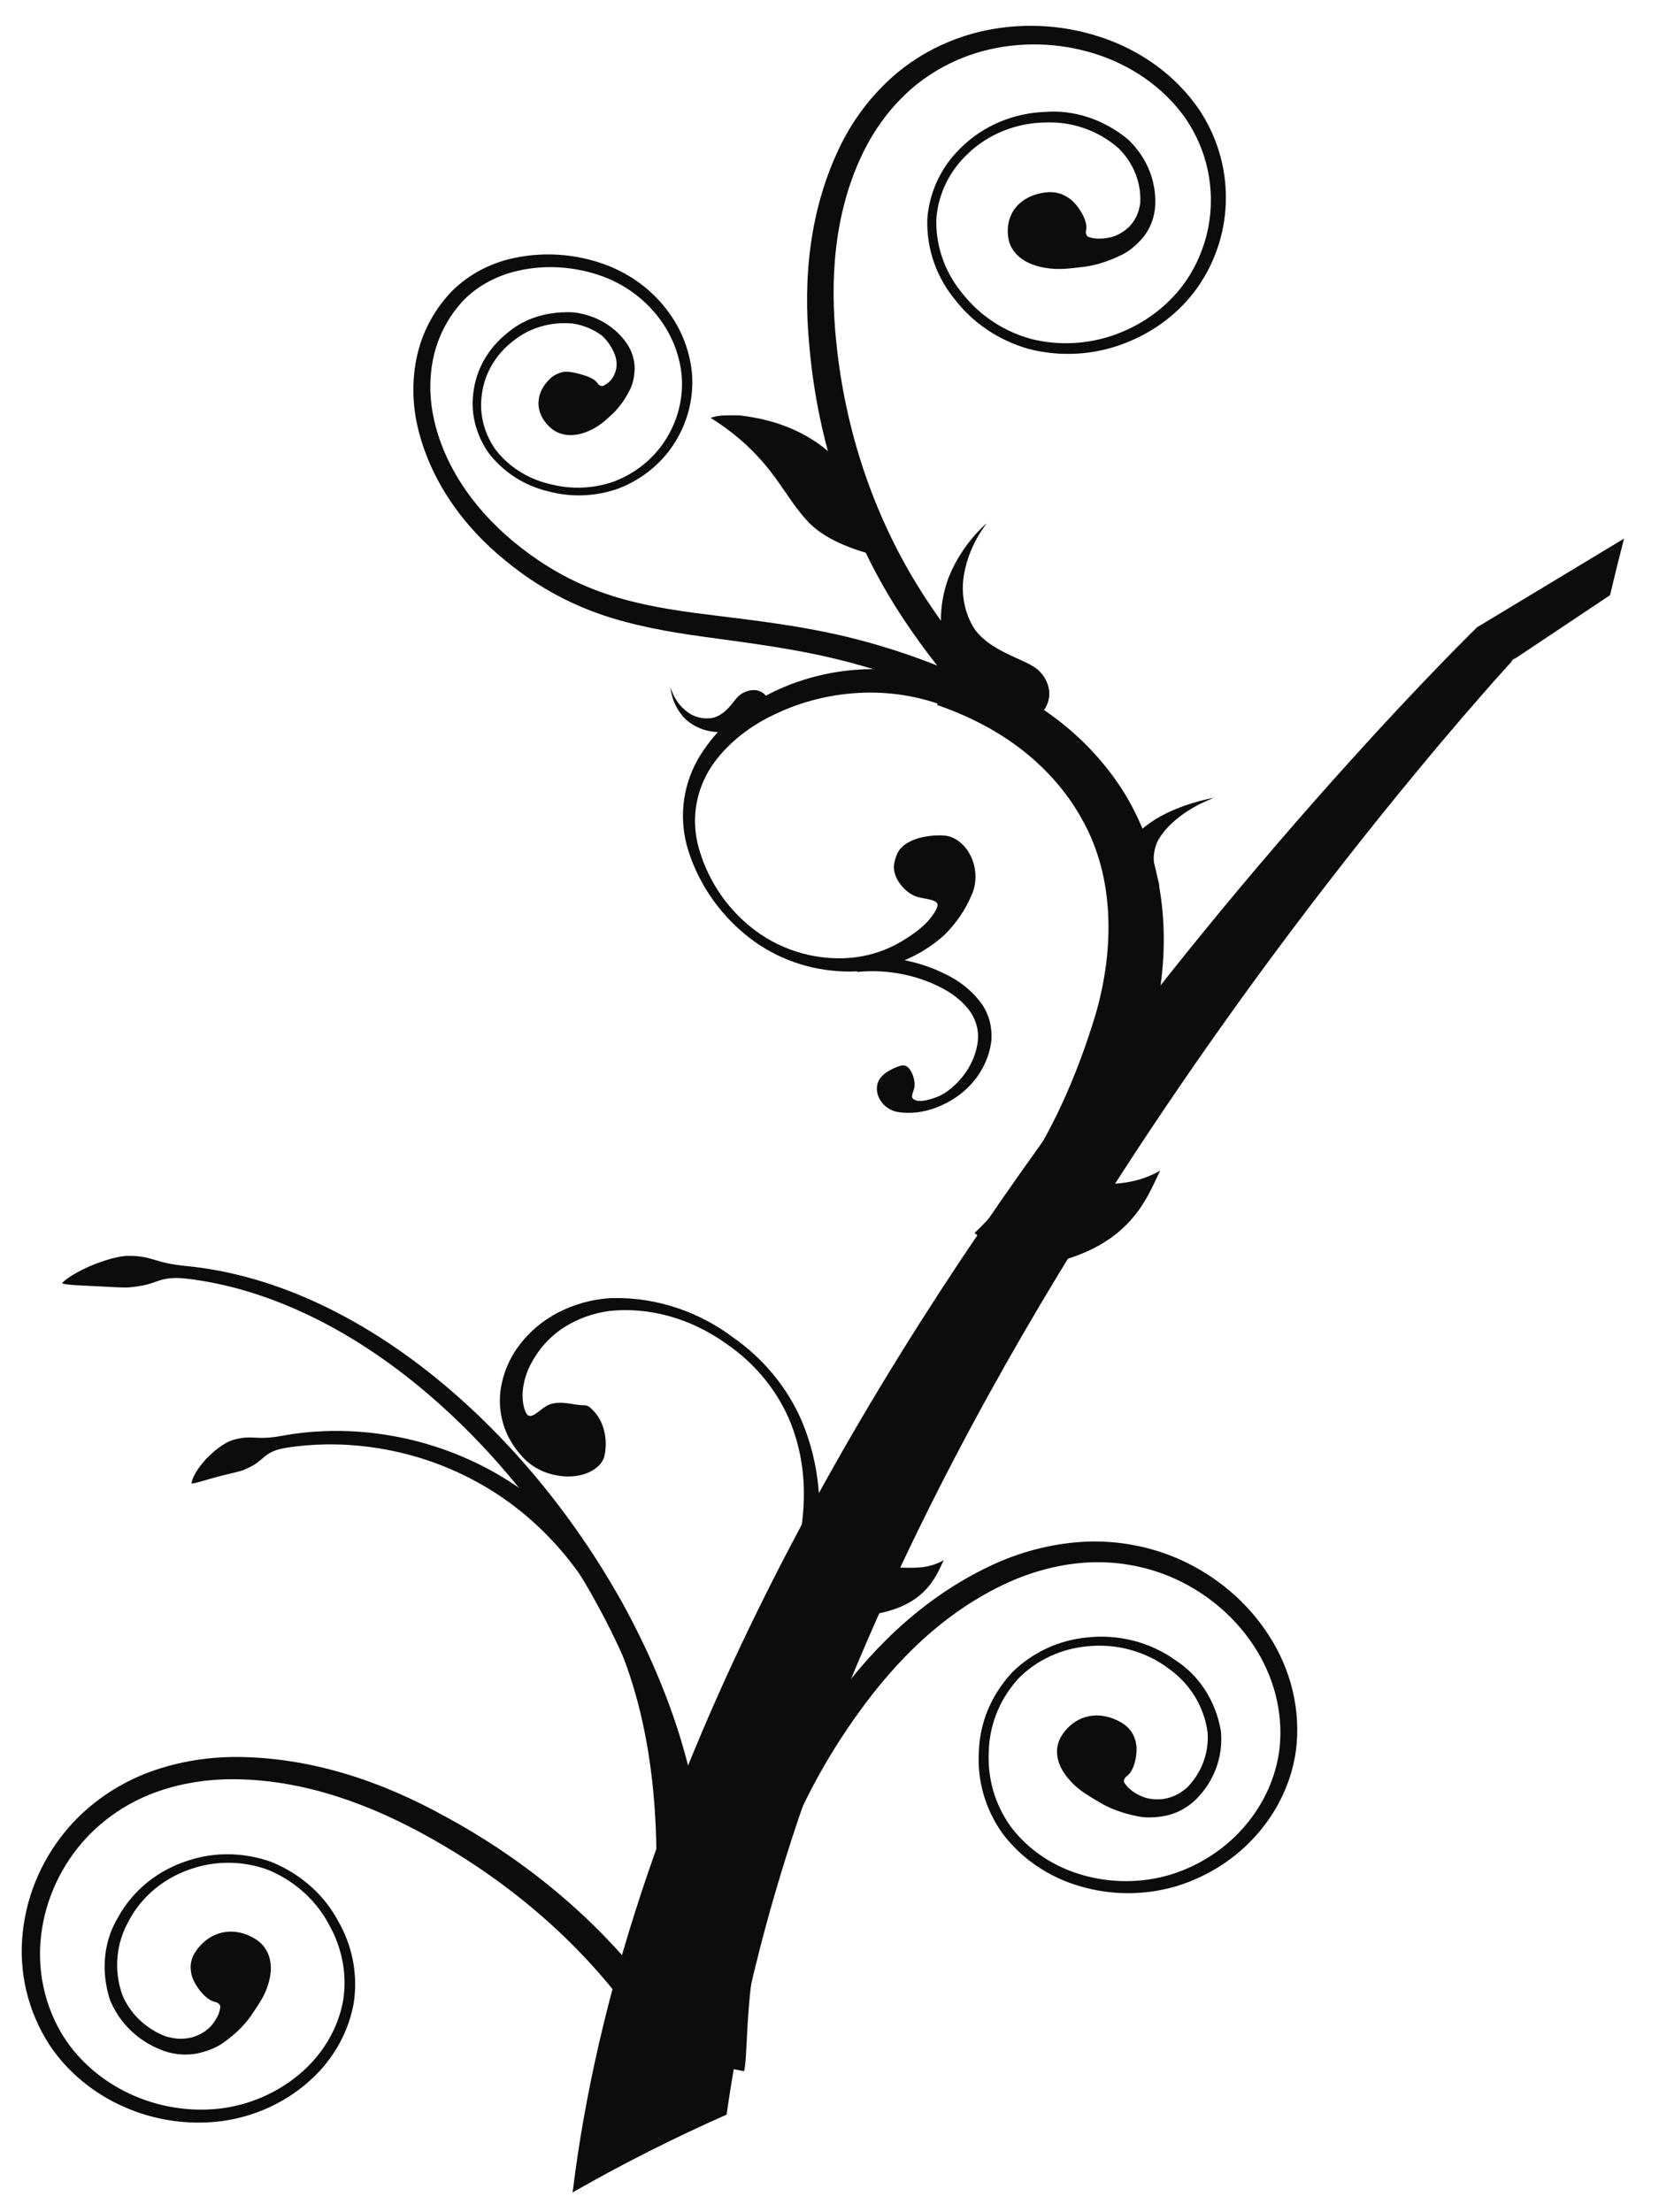 <?xml version="1.0"?><svg width="768" height="1024" xmlns="http://www.w3.org/2000/svg" xmlns:xlink="http://www.w3.org/1999/xlink">
 <title>Large (1024) Swirly Tree</title>
 <defs>
  <linearGradient gradientUnits="userSpaceOnUse" xlink:href="#linearGradient3264-145-450" id="linearGradient3284-354-231" y2="605.43" x2="358.123" y1="32.362" x1="288.571"/>
  <linearGradient id="linearGradient3264-145-450">
   <stop stop-color="#6bbab6" offset="0" id="stop4750"/>
   <stop stop-color="#cfcfcf" offset="1" id="stop4752"/>
  </linearGradient>
  <linearGradient gradientUnits="userSpaceOnUse" xlink:href="#linearGradient2996-674-27" id="linearGradient3002-349-87" y2="32.108" x2="242.389" y1="648.301" x1="282.843"/>
  <linearGradient id="linearGradient2996-674-27">
   <stop stop-color="#cfcfcf" offset="0" id="stop4756"/>
   <stop stop-color="#cfcfcf" stop-opacity="0.4" offset="1" id="stop4758"/>
  </linearGradient>
  <linearGradient gradientTransform="matrix(0.978,-0.211,0.211,0.978,-4.344,216.054)" gradientUnits="userSpaceOnUse" xlink:href="#linearGradient3273-97-114" id="linearGradient3279-946-905" y2="495.219" x2="350.584" y1="949.637" x1="343.538"/>
  <linearGradient id="linearGradient3273-97-114">
   <stop stop-color="#0c0c0c" offset="0" id="stop4762"/>
   <stop stop-color="#a6a6a6" offset="1" id="stop4764"/>
  </linearGradient>
  <linearGradient gradientTransform="matrix(1,0,0,1.557,0,-603.846)" gradientUnits="userSpaceOnUse" xlink:href="#linearGradient3888-174-937" id="linearGradient3894-837-942" y2="705.409" x2="588.949" y1="1011.706" x1="646.557"/>
  <linearGradient id="linearGradient3888-174-937">
   <stop stop-color="#0c0c0c" offset="0" id="stop4768"/>
   <stop stop-color="#0c0c0c" stop-opacity="0" offset="1" id="stop4770"/>
  </linearGradient>
  <linearGradient gradientUnits="userSpaceOnUse" xlink:href="#linearGradient3264-145-450-268" id="linearGradient3284-354-231-832" y2="605.43" x2="358.123" y1="32.362" x1="288.571"/>
  <linearGradient id="linearGradient3264-145-450-268">
   <stop stop-color="#60a8a4" offset="0" id="stop15330"/>
   <stop stop-color="#bababa" offset="1" id="stop15332"/>
  </linearGradient>
  <linearGradient gradientUnits="userSpaceOnUse" xlink:href="#linearGradient2996-674-27-15" id="linearGradient3002-349-87-941" y2="32.108" x2="242.389" y1="648.301" x1="282.843"/>
  <linearGradient id="linearGradient2996-674-27-15">
   <stop stop-color="#bababa" offset="0" id="stop15336"/>
   <stop stop-color="#bababa" stop-opacity="0.4" offset="1" id="stop15338"/>
  </linearGradient>
  <linearGradient gradientTransform="matrix(0.978,-0.211,0.211,0.978,-4.344,216.054)" gradientUnits="userSpaceOnUse" xlink:href="#linearGradient3273-97-114-855" id="linearGradient3279-946-905-908" y2="495.219" x2="350.584" y1="949.637" x1="343.538"/>
  <linearGradient id="linearGradient3273-97-114-855">
   <stop stop-color="#0c0c0c" offset="0" id="stop15342"/>
   <stop stop-color="#959595" offset="1" id="stop15344"/>
  </linearGradient>
  <linearGradient gradientTransform="matrix(1,0,0,1.557,0,-603.846)" gradientUnits="userSpaceOnUse" xlink:href="#linearGradient3888-174-937-467" id="linearGradient3894-837-942-214" y2="705.409" x2="588.949" y1="1011.706" x1="646.557"/>
  <linearGradient id="linearGradient3888-174-937-467">
   <stop stop-color="#0c0c0c" offset="0" id="stop15348"/>
   <stop stop-color="#0c0c0c" stop-opacity="0" offset="1" id="stop15350"/>
  </linearGradient>
  <linearGradient gradientUnits="userSpaceOnUse" xlink:href="#linearGradient3264-145-450-268-642" id="linearGradient3284-354-231-832-13" y2="605.43" x2="358.123" y1="32.362" x1="288.571"/>
  <linearGradient id="linearGradient3264-145-450-268-642">
   <stop stop-color="#6bbbb6" offset="0" id="stop15960"/>
   <stop stop-color="#cfcfcf" offset="1" id="stop15962"/>
  </linearGradient>
  <linearGradient gradientUnits="userSpaceOnUse" xlink:href="#linearGradient2996-674-27-15-9" id="linearGradient3002-349-87-941-998" y2="32.108" x2="242.389" y1="648.301" x1="282.843"/>
  <linearGradient id="linearGradient2996-674-27-15-9">
   <stop stop-color="#cfcfcf" offset="0" id="stop15966"/>
   <stop stop-color="#cfcfcf" stop-opacity="0.4" offset="1" id="stop15968"/>
  </linearGradient>
  <linearGradient gradientTransform="matrix(0.978,-0.211,0.211,0.978,-4.344,216.054)" gradientUnits="userSpaceOnUse" xlink:href="#linearGradient3273-97-114-855-81" id="linearGradient3279-946-905-908-105" y2="495.219" x2="350.584" y1="949.637" x1="343.538"/>
  <linearGradient id="linearGradient3273-97-114-855-81">
   <stop stop-color="#0d0d0d" offset="0" id="stop15972"/>
   <stop stop-color="#a6a6a6" offset="1" id="stop15974"/>
  </linearGradient>
  <linearGradient gradientTransform="matrix(1,0,0,1.557,0,-603.846)" gradientUnits="userSpaceOnUse" xlink:href="#linearGradient3888-174-937-467-178" id="linearGradient3894-837-942-214-747" y2="705.409" x2="588.949" y1="1011.706" x1="646.557"/>
  <linearGradient id="linearGradient3888-174-937-467-178">
   <stop stop-color="#0d0d0d" offset="0" id="stop15978"/>
   <stop stop-color="#0d0d0d" stop-opacity="0" offset="1" id="stop15980"/>
  </linearGradient>
  <linearGradient gradientUnits="userSpaceOnUse" xlink:href="#linearGradient3264-145-450-268-642-565" id="linearGradient3284-354-231-832-13-48" y2="605.43" x2="358.123" y1="32.362" x1="288.571"/>
  <linearGradient id="linearGradient3264-145-450-268-642-565">
   <stop stop-color="#77d0ca" offset="0" id="stop16622"/>
   <stop stop-color="#e6e6e6" offset="1" id="stop16624"/>
  </linearGradient>
  <linearGradient gradientUnits="userSpaceOnUse" xlink:href="#linearGradient2996-674-27-15-9-796" id="linearGradient3002-349-87-941-998-339" y2="32.108" x2="242.389" y1="648.301" x1="282.843"/>
  <linearGradient id="linearGradient2996-674-27-15-9-796">
   <stop stop-color="#e6e6e6" offset="0" id="stop16628"/>
   <stop stop-color="#e6e6e6" stop-opacity="0.4" offset="1" id="stop16630"/>
  </linearGradient>
  <linearGradient gradientTransform="matrix(0.978,-0.211,0.211,0.978,-4.344,216.054)" gradientUnits="userSpaceOnUse" xlink:href="#linearGradient3273-97-114-855-81-316" id="linearGradient3279-946-905-908-105-769" y2="495.219" x2="350.584" y1="949.637" x1="343.538"/>
  <linearGradient id="linearGradient3273-97-114-855-81-316">
   <stop stop-color="#0e0e0e" offset="0" id="stop16634"/>
   <stop stop-color="#b8b8b8" offset="1" id="stop16636"/>
  </linearGradient>
  <linearGradient gradientTransform="matrix(1,0,0,1.557,0,-603.846)" gradientUnits="userSpaceOnUse" xlink:href="#linearGradient3888-174-937-467-178-480" id="linearGradient3894-837-942-214-747-718" y2="705.409" x2="588.949" y1="1011.706" x1="646.557"/>
  <linearGradient id="linearGradient3888-174-937-467-178-480">
   <stop stop-color="#0e0e0e" offset="0" id="stop16640"/>
   <stop stop-color="#0e0e0e" stop-opacity="0" offset="1" id="stop16642"/>
  </linearGradient>
 </defs>
 <g>
  <title>Layer 1</title>
  <g opacity="0.705" display="inline" id="layer3"/>
  <g display="inline" id="layer2"/>
  <g display="inline" id="layer1">
   <path fill="#0c0c0c" fill-rule="evenodd" id="path2316-4" d="m483.871,89.087c4.366,-0.542 7.576,0.457 10.277,2.2c0,0 0,0 0,0c1.488,0.849 2.723,2.007 3.819,3.282c1.096,1.275 2.052,2.67 2.845,4.081c1.587,2.822 2.483,5.752 1.947,8.04c-0.322,1.375 0.257,2.3 0.766,2.823c1.224,0.523 2.769,0.866 4.595,0.942c1.827,0.076 3.937,-0.119 6.256,-0.68c2.508,-0.616 5.324,-2.042 8.084,-4.559c0,0 0,0 0,0c2.615,-2.578 4.38,-5.886 5.07,-9.468c0.122,-0.533 0.227,-1.063 0.315,-1.588c0.546,-9.259 -2.88,-18.364 -9.883,-25.385c0,0 0,0 0,0c-9.913,-8.841 -22.359,-12.491 -33.617,-12.088c0,0 0,0 0,0c-13.745,0.083 -26.882,5.343 -36.443,14.61c0,0 0,0 0,0c-8.194,7.731 -13.658,18.378 -14.453,30.288c-0.013,0.497 -0.018,0.993 -0.016,1.487c0.033,6.146 1.184,12.158 3.337,17.807c2.153,5.649 5.307,10.936 9.279,15.596c3.665,4.565 8.158,8.748 13.405,12.257c5.247,3.509 11.249,6.343 17.9,8.167c6.837,1.715 13.9,2.311 20.893,1.808c6.993,-0.503 13.915,-2.104 20.422,-4.754c12.356,-4.961 23.27,-13.414 30.763,-24.515c7.525,-11.309 11.376,-24.598 11.106,-37.991c-0.22,-12.967 -4.268,-25.976 -12.064,-37.108c-9.989,-14.009 -24.994,-24.29 -41.77,-29.508c-16.535,-5.19 -34.667,-5.711 -51.497,-1.244c-12.344,3.299 -23.734,9.308 -33.108,17.374c-9.84,8.52 -17.325,18.921 -22.682,29.944c-6.792,14.056 -10.601,28.845 -12.34,43.678c-1.739,14.834 -1.414,29.709 0.079,43.991c2.092,20.6 6.459,40.538 12.708,59.173c6.249,18.635 14.379,35.963 23.841,51.592c0,0 0,0 0,0c6.863,11.327 14.369,21.723 21.938,31.364c2.786,3.55 5.57,6.978 8.222,10.377c1.832,2.36 3.614,4.589 4.915,6.92l-12.494,6.203c-0.585,-1.166 -2.018,-2.847 -3.854,-5.281c-2.606,-3.328 -5.391,-6.754 -8.226,-10.371c0,0 0,-0 0,-0c-8.153,-10.394 -15.862,-21.292 -22.75,-32.816c-0,0 -0,0 -0,0c-21.26,-35.741 -33.427,-75.76 -36.842,-116.263c0,0 0,0 0,0c-2.902,-30.478 0.03,-63.176 14.932,-93.072c6.063,-11.999 14.608,-23.306 25.781,-32.693c0,0 0,0 0,-0c10.729,-8.892 23.572,-15.368 37.466,-18.831c18.779,-4.612 38.651,-3.734 56.819,2.326c18.193,5.972 34.413,17.456 45.345,33.283c8.306,12.368 12.562,26.631 12.533,40.982c0,0 0,0 0,0c0.039,14.393 -4.287,28.759 -12.835,41.198c-8.265,11.801 -20.11,20.891 -33.865,26.183c-13.843,5.432 -29.604,6.586 -44.857,2.598c-14.089,-4.094 -25.621,-12.216 -33.544,-22.389c-8.416,-10.026 -13.533,-23.157 -13.12,-37.687c1,-13.007 6.743,-24.462 15.469,-32.881c0,0 0,0 0,-0c10.233,-10.187 24.278,-16.217 39.499,-16.704c12.196,-0.89 26.086,2.88 38.111,12.872c0.293,0.283 0.582,0.569 0.865,0.858c2.567,2.616 4.582,5.309 6.172,7.99c1.59,2.681 2.756,5.35 3.597,7.964c1.681,5.227 2.085,10.215 1.703,14.896c-0.541,5.262 -2.53,9.799 -5.574,13.615c-3.415,3.939 -6.723,6.482 -9.763,7.954c-3.549,1.765 -6.87,3.046 -10.03,3.977c-3.16,0.93 -6.163,1.502 -8.952,1.759c-2.21,0.299 -4.488,0.537 -6.858,0.714c-3.893,0.291 -7.579,0.051 -10.84,-0.623c0,0 0,0 0,0c-4.342,-0.851 -7.893,-2.437 -10.597,-4.649c-1.352,-1.106 -2.495,-2.374 -3.39,-3.819c-0.896,-1.445 -1.544,-3.067 -1.857,-4.885c-0.33,-1.918 -0.417,-3.959 -0.155,-5.998c0.262,-2.039 0.876,-4.074 1.916,-5.968c1.04,-1.893 2.508,-3.642 4.385,-5.102c1.877,-1.46 4.159,-2.626 6.73,-3.395c1.311,-0.39 2.705,-0.68 4.172,-0.862c0,0 0,0 0,0z"/>
   <path fill="#0c0c0c" fill-rule="evenodd" id="path3114-9" d="m254.43,175.503c1.626,-1.579 3.257,-2.469 4.94,-2.961c0,0 0,0 0,0c1.594,-0.606 3.183,-0.556 4.796,-0.33c1.613,0.227 3.258,0.632 4.869,1.09c1.611,0.458 3.184,0.984 4.528,1.652c1.344,0.668 2.451,1.493 3.097,2.483c0.666,1.022 1.596,1.259 2.244,1.272c1.055,-0.403 2.197,-1.119 3.344,-2.207c1.279,-1.232 2.467,-3.132 3.042,-5.955c0.398,-2.501 0.025,-5.256 -1.32,-7.882c0,0 0,0 0,0c-1.213,-2.711 -3.063,-5.207 -5.155,-7.165c-3.877,-2.973 -8.584,-4.982 -13.788,-5.755c0,0 0,0 0,0c-10.698,-0.953 -20.199,2.366 -26.876,7.647c0,0 0,0 0,0c-8.42,6.214 -13.852,15.289 -15.106,25.294c0,0 0,0 0,0c-1.189,8.421 0.756,17.448 6.269,25.32c0,0 0,0 0,0c4.369,5.712 9.967,10.039 16.093,12.904c3.012,1.406 6.186,2.491 9.447,3.227c4.581,1.183 9.49,1.756 14.543,1.568c5.053,-0.188 10.25,-1.138 15.363,-3.013c5.125,-2.024 9.819,-4.836 13.909,-8.299c4.09,-3.463 7.575,-7.577 10.264,-12.168c5.119,-8.618 7.585,-18.758 6.567,-29.059c-1.107,-10.375 -5.466,-20.325 -12.471,-28.506c-6.718,-7.901 -15.83,-14.132 -26.376,-17.535c-11.38,-3.674 -24.074,-4.635 -36.385,-1.903c-9.461,2.046 -18.73,6.609 -25.794,13.905c-6.895,7.365 -11.535,16.311 -13.692,25.719c-2.269,9.99 -1.968,20.226 0.25,29.901c2.732,11.753 7.936,22.68 14.822,32.501c6.886,9.82 15.45,18.531 24.861,25.887c7.036,5.54 14.608,10.463 22.634,14.537c7.312,3.705 14.942,6.667 22.694,8.962c15.887,4.683 31.952,6.69 47.393,8.572c9.485,1.165 18.81,2.335 27.904,3.71c9.094,1.375 17.957,2.957 26.525,4.896c25.059,5.663 47.62,14.147 66.923,23.447l-5.488,10.049c-20.551,-9.802 -42.139,-17.572 -64.335,-22.769c-17.039,-4.025 -34.894,-6.477 -53.165,-8.974c-15.789,-2.089 -32.415,-4.515 -49.086,-9.653c0,-0 0,-0 -0,-0c-8.345,-2.608 -16.504,-5.944 -24.301,-10.053c-8.643,-4.577 -16.649,-9.986 -23.977,-15.98c0,0 0,0 0,0c-19.981,-16.014 -35.821,-37.998 -41.419,-63.704c-2.238,-10.581 -2.32,-21.848 0.403,-32.988c2.588,-10.43 7.955,-20.316 15.896,-28.537c8.423,-8.294 18.913,-13.356 29.55,-15.404c13.586,-2.736 27.389,-1.569 39.787,2.69c11.443,3.911 21.324,10.792 28.609,19.661c7.354,8.863 11.991,19.67 13.057,31.216c0.907,11.046 -1.777,21.999 -7.591,31.477c-5.796,9.618 -14.977,17.438 -26.516,21.882c0,0 -0,0 -0,0c-10.914,3.837 -22.225,4.024 -32.326,1.284c0,0 0,0 0,0c-10.349,-2.397 -20.25,-8.259 -27.518,-17.536c-6.101,-8.64 -8.427,-18.393 -7.303,-27.599c1.147,-11.031 6.805,-21.167 16.079,-28.421c4.876,-4.195 11.433,-7.364 19.231,-8.694c3.81,-0.65 7.621,-0.819 11.349,-0.617c3.093,0.4 5.866,1.123 8.362,2.051c2.495,0.928 4.714,2.063 6.697,3.333c3.967,2.541 7.005,5.604 9.368,8.986c2.418,3.613 3.603,7.499 3.661,11.523c-0.124,4.06 -0.884,7.29 -2.1,9.689c-1.296,2.629 -2.717,4.942 -4.229,6.968c-1.512,2.026 -3.121,3.763 -4.742,5.166c0,0 0,0 0,0c-0.619,0.593 -1.256,1.183 -1.91,1.772c-2.945,2.648 -6.1,4.578 -9.126,5.765c0,0 0,0 0,0c-3.19,1.295 -6.208,1.763 -9.022,1.495c-2.814,-0.268 -5.466,-1.258 -7.742,-3.255c-2.445,-2.145 -4.538,-5.041 -5.326,-8.396c-0.394,-1.677 -0.463,-3.463 -0.153,-5.263c0.31,-1.799 0.999,-3.608 2.034,-5.304c0.781,-1.267 1.765,-2.483 2.934,-3.618c0,0 0,0 0,0z"/>
   <path fill="#0c0c0c" fill-rule="evenodd" id="path3133-3" d="m415.152,395.634c-1.127,2.796 -1.46,4.843 -1.28,6.753c0.181,1.909 0.868,3.672 1.88,5.361c1.012,1.689 2.361,3.279 3.88,4.571c1.519,1.291 3.214,2.266 4.778,2.758c1.359,0.427 3.494,0.752 5.441,1.179c1.947,0.427 3.711,0.985 4.135,2.246c0.18,0.537 -0.121,1.574 -0.828,2.904c-0.707,1.33 -1.827,2.946 -3.254,4.611c0,0 0,0 0,0c-1.296,1.427 -2.812,2.849 -4.392,4.141c-1.58,1.292 -3.223,2.453 -4.73,3.429c-1.79,1.16 -4.67,3.1 -9.029,5.075c-2.179,0.988 -4.73,1.975 -7.683,2.813c-2.953,0.837 -6.308,1.524 -10.055,1.866c0,0 0,0 0,0c-5.94,0.519 -12.738,0.26 -19.968,-1.386c-7.23,-1.646 -14.898,-4.693 -22.101,-9.591c-4.27,-2.943 -8.338,-6.423 -12.036,-10.427c-3.699,-4.003 -7.028,-8.53 -9.82,-13.503c-3.115,-5.55 -5.162,-10.834 -6.552,-15.741c-1.142,-3.979 -1.669,-7.755 -1.778,-11.306c-0.109,-3.551 0.2,-6.878 0.805,-9.997c0.605,-3.119 1.506,-6.031 2.637,-8.765c1.131,-2.735 2.491,-5.293 4.059,-7.703c3.433,-5.094 7.44,-9.439 12.201,-13.421c4.761,-3.982 10.306,-7.609 16.987,-10.771c4.966,-2.395 10.583,-4.613 17.085,-6.408c6.502,-1.795 13.9,-3.174 22.31,-3.598c6.185,-0.319 12.917,-0.097 20.116,1.014c7.199,1.111 14.873,3.108 22.716,6.49l4.938,-10.09c-15.291,-6.581 -32.072,-9.323 -48.629,-8.159c-15.216,1.032 -30.194,5.291 -43.61,12.66c0,0 0,0 0,0c-12.109,6.44 -23.054,16.215 -30.519,29.166c-7.108,12.907 -8.703,27.963 -4.103,42.313c0,0 0,0 0,0c5.13,15.855 15.351,30.736 30.454,41.69c12.591,8.986 28.323,14.105 44.982,13.899c6.108,-0.117 12.153,-1.073 17.952,-2.836c3.042,-0.926 5.762,-1.983 8.225,-3.098c2.463,-1.115 4.669,-2.29 6.681,-3.49c4.023,-2.401 7.277,-4.889 10.159,-7.512c2.802,-2.806 5.132,-5.6 7.252,-8.701c2.12,-3.101 4.032,-6.515 5.68,-10.608c1.137,-2.825 1.61,-6.064 1.382,-9.22c-0.228,-3.156 -1.149,-6.223 -2.563,-8.826c-1.414,-2.604 -3.308,-4.744 -5.397,-6.228c-2.09,-1.484 -4.366,-2.315 -6.631,-2.445c-1.939,-0.112 -4.116,-0.072 -6.318,0.181c-2.202,0.252 -4.431,0.714 -6.492,1.409c-2.061,0.695 -3.952,1.618 -5.496,2.809c-1.544,1.192 -2.728,2.647 -3.469,4.492z"/>
   <path fill="#0c0c0c" fill-rule="evenodd" id="path3167-8" d="m417.153,493.271c0.804,-0.148 1.382,-0.149 1.874,0.02c0,0 0,0 0,0c0.786,0.258 1.445,0.802 2.039,1.573c0.594,0.77 1.111,1.759 1.504,2.826c0.393,1.066 0.656,2.209 0.766,3.254c0.109,1.045 0.063,1.991 -0.082,2.644c-0.148,0.666 -0.511,1.607 -0.779,2.507c-0.268,0.9 -0.431,1.766 -0.002,2.292c0.849,1.043 2.6,1.357 4.576,1.173c1.976,-0.184 4.13,-0.874 5.954,-1.52c0.256,-0.091 0.5,-0.182 0.733,-0.274c1.066,-0.411 1.926,-0.83 2.757,-1.305c0.831,-0.475 1.633,-1.008 2.55,-1.701c0.917,-0.693 1.952,-1.544 3.179,-2.719c1.228,-1.174 2.658,-2.67 4.203,-4.747c1.244,-1.678 2.543,-3.726 3.691,-6.292c1.149,-2.565 2.155,-5.655 2.572,-9.35c0.224,-2.411 0.018,-4.949 -0.735,-7.495c-0.754,-2.546 -2.058,-5.104 -3.982,-7.432c-1.658,-2.006 -3.629,-3.888 -5.894,-5.597c-2.265,-1.71 -4.828,-3.246 -7.599,-4.572c-4.769,-2.334 -10.306,-4.336 -16.616,-5.606c-6.311,-1.271 -13.407,-1.815 -21.036,-1.052l-0.727,-6.488c14.243,-1.453 28.842,1.124 41.595,7.517c5.526,2.632 11.037,6.58 15.579,12.16c0,0 0,0 0,0c4.184,5.14 6.356,11.911 5.578,19.35c0,0 0,0 0,0c-0.951,6.585 -3.736,12.804 -8.091,18.053c-2.734,3.275 -5.997,6.096 -9.658,8.372c-1.954,1.212 -3.759,2.128 -5.425,2.868c-1.692,0.771 -3.259,1.345 -4.75,1.801c-1.491,0.456 -2.908,0.794 -4.331,1.046c-1.423,0.252 -2.852,0.419 -4.382,0.492c-1.53,0.073 -3.161,0.052 -4.99,-0.123c-0.444,-0.044 -0.897,-0.099 -1.36,-0.167c-1.796,-0.264 -3.496,-0.963 -4.926,-1.937c-1.43,-0.974 -2.59,-2.219 -3.414,-3.543c-0.824,-1.324 -1.313,-2.723 -1.506,-4.033c-0.193,-1.31 -0.092,-2.531 0.193,-3.561c0.471,-1.704 1.401,-2.959 2.419,-3.936c1.018,-0.977 2.129,-1.687 3.17,-2.275c1.042,-0.588 2.02,-1.054 2.907,-1.429c0.888,-0.375 1.688,-0.654 2.445,-0.793l-0,0z"/>
   <path fill="#0c0c0c" fill-rule="evenodd" id="path3207-2" d="m456.687,242.234c0,0 -0.601,0.529 -1.658,1.551c-1.057,1.022 -2.569,2.543 -4.329,4.589c-1.76,2.046 -3.768,4.62 -5.766,7.737c-1.998,3.116 -3.985,6.776 -5.686,10.93c-1.637,4.351 -2.772,8.958 -3.303,13.571c-0.531,4.613 -0.461,9.229 0.134,13.602c0,0 0,0 0,0c0.785,5.51 2.12,10.475 3.607,14.719c1.487,4.244 3.115,7.774 4.507,10.517c1.303,2.615 2.381,4.577 3.037,5.758c1.295,2.332 3.229,4.502 5.561,6.277c2.332,1.774 5.061,3.153 7.95,3.991c5.778,1.675 12.159,1.19 17.577,-2.245c5.419,-3.436 7.443,-7.95 7.42,-12.164c-0.011,-2.107 -0.535,-4.146 -1.439,-6.006c-0.903,-1.86 -2.185,-3.543 -3.758,-4.973c-0.889,-0.808 -2.089,-1.577 -3.509,-2.351c-3.251,-1.795 -7.754,-3.545 -12.233,-5.841c-2.24,-1.148 -4.47,-2.431 -6.522,-3.873c-2.052,-1.442 -3.926,-3.044 -5.461,-4.757c-0.921,-1.032 -1.714,-2.106 -2.345,-3.19c-1.788,-3.069 -3.098,-6.421 -3.877,-9.878c-0.778,-3.458 -1.025,-7.02 -0.793,-10.517c0.36,-4.328 1.339,-8.332 2.537,-11.794c1.198,-3.462 2.612,-6.385 3.906,-8.711c1.294,-2.326 2.469,-4.06 3.277,-5.215c0.808,-1.155 1.248,-1.738 1.167,-1.726z"/>
   <path fill="#0c0c0c" fill-rule="evenodd" id="path3917-5" d="m265.074,1014.859c5.776,-47.176 16.824,-93.106 31.398,-137.508c14.841,-45.256 33.26,-89.06 54.098,-131.502c0,0 0,0 0,0c40.008,-81.472 88.678,-158.25 142.203,-231.291c0,0 0,0 0,-0c41.459,-56.581 85.91,-111.007 132.993,-163.108c0,0 0,-0 0,-0c13.975,-15.464 28.175,-30.715 42.686,-45.645c3.92,-4.033 7.854,-8.035 11.82,-11.988c0,0 0,-0 0,-0c1.029,-1.026 2.055,-2.044 3.082,-3.051c0,0 0,0 0,-0c0.26,-0.255 0.518,-0.508 0.774,-0.756c-0.208,0.168 -0.417,0.336 -0.626,0.504c22.89,-13.837 45.663,-27.573 68.319,-41.21c-2.31,8.86 -4.473,17.593 -6.487,26.2l-46.385,30.954l2.615,-2.183c-0.216,0.233 -0.439,0.475 -0.669,0.726c-0.922,1.003 -1.855,2.028 -2.8,3.071c0,0 0,0 0,0c-3.644,4.023 -7.275,8.112 -10.91,12.253c-13.457,15.329 -26.612,30.98 -39.564,46.862c0,0 0,0 0,0c-43.633,53.51 -84.442,109.037 -122.102,166.366c-48.591,74.033 -91.928,150.817 -126.138,230.761c0,0 0,0 0,0c-17.81,41.61 -33.123,83.961 -44.793,126.979c-7.85,28.976 -14.1,58.21 -18.212,87.534c-24.083,10.645 -47.892,22.59 -71.302,36.033z"/>
   <path fill="#0c0c0c" fill-rule="evenodd" id="path3921-7" d="m444.872,309.78c15.562,5.241 30.428,12.713 43.592,22.563c13.592,10.185 25.178,22.912 33.667,37.478c0,0 0,0 0,0c18.548,32.32 20.581,71.318 10.958,106.672c0,0 0,0 0,0c-7.95,30.174 -19.9,59.981 -37.806,87.244c-4.751,7.225 -10.029,14.35 -16.043,21.164c-0.086,0.097 -0.172,0.194 -0.259,0.292c-7.188,-3.042 -14.254,-6.3 -20.944,-10.019c0,0 0,0 0,0c-1.819,-1.011 -3.596,-2.068 -5.293,-3.21c0,0 0,0 0,0c-0.431,-0.29 -0.844,-0.597 -1.234,-0.926c0,0 0,0 0,0c0,0 0,0 0,0c-0.086,-0.094 -0.162,-0.197 -0.228,-0.308c0,0 0,0 0,0c0,0 0,0 0,0c3.354,3.536 6.738,7.105 10.152,10.706c0.003,0.003 0.006,0.007 0.009,0.01c-0.003,-0.003 -0.006,-0.007 -0.009,-0.01c-3.414,-3.601 -6.828,-7.202 -10.243,-10.801c-0.022,0.019 -0.036,0.03 -0.04,0.034c0.035,-0.03 0.087,-0.076 0.157,-0.137c0,0 0,0 0,0c0.273,-0.241 0.573,-0.518 0.905,-0.829c0,0 0,0 0,0c0,0 0,0 0,0c1.289,-1.208 2.585,-2.532 3.912,-3.943c0,0 0,0 0,0c5.064,-5.382 9.716,-11.319 14.141,-17.581c16.699,-23.596 28.421,-50.56 36.89,-78.559c0,0 0,0 0,0c0,0 0,0 0,0c8.809,-30.293 8.776,-63.491 -5.949,-89.795c0,0 0,0 0,0c-6.51,-12.067 -15.818,-22.927 -26.915,-31.786c-11.73,-9.402 -25.685,-16.625 -40.558,-21.74c3.55,-5.578 7.262,-11.087 11.137,-16.518l0,0z"/>
   <path fill="#0c0c0c" fill-rule="evenodd" id="path3931-9" d="m112.944,680.378c1.808,-0.789 3.221,-1.5 4.377,-2.188c2.615,-1.542 3.905,-2.977 5.692,-4.36c0.894,-0.691 1.916,-1.363 3.31,-1.978c1.394,-0.615 3.162,-1.175 5.539,-1.587c6.273,-1.039 12.655,-1.572 19.035,-1.672c13.479,-0.203 26.97,1.598 39.867,5.18c14.213,3.949 27.705,10.104 39.781,18.086c13.628,8.999 25.448,20.359 35.088,33.122c11.539,15.263 19.969,32.546 25.903,50.525c0,0 0,0 0,0c7.493,22.713 10.993,46.547 12.032,70.47c1.335,30.972 -1.537,62.08 -6.742,92.857l14.264,1.958c4.642,-31.515 6.849,-63.516 4.787,-95.43c-1.587,-24.658 -5.817,-49.35 -14.149,-72.955c0,0 0,0 0,0c-6.602,-18.708 -15.919,-36.71 -28.472,-52.648c-10.51,-13.334 -23.317,-25.107 -37.989,-34.387c0,0 0,0 0,0c-13.004,-8.217 -27.407,-14.433 -42.493,-18.306c-13.678,-3.512 -27.906,-5.118 -42.066,-4.63c-6.697,0.227 -13.4,0.923 -19.994,2.153c-4.729,0.865 -7.764,1.033 -10.413,0.967c-2.649,-0.066 -4.897,-0.351 -7.877,0.008c-1.613,0.187 -3.445,0.569 -5.641,1.353c-1.335,0.477 -3.261,1.562 -5.335,3.076c-2.073,1.514 -4.283,3.461 -6.219,5.555c-1.935,2.094 -3.589,4.331 -4.73,6.321c-1.141,1.99 -1.778,3.725 -1.864,4.815c1.001,0.026 2.724,-0.448 4.82,-1.059c2.096,-0.611 4.572,-1.349 7.083,-2.016c2.511,-0.667 5.058,-1.269 7.257,-1.796c2.199,-0.527 4.049,-0.989 5.149,-1.435l0,-0z"/>
   <path fill="#0c0c0c" fill-rule="evenodd" id="path3935-7" d="m400.946,747.709c27.877,-3.204 32.399,-18.527 35.936,-25.509c-14.767,8.285 -26.372,-2.643 -34.72,10.642"/>
   <path fill="#0c0c0c" fill-rule="evenodd" id="path3938-2" d="m473.773,586.828c49.1,-5.644 57.065,-32.631 63.293,-44.929c-26.009,14.592 -46.45,-4.656 -61.153,18.744"/>
   <path fill="#0c0c0c" fill-rule="evenodd" id="path3940-7" d="m518.999,797.284c1.867,1.098 3.24,2.32 4.268,3.637c1.028,1.317 1.712,2.731 2.162,4.211c0,0 0,0 0,0c0.572,1.545 0.738,3.177 0.719,4.815c-0.019,1.639 -0.229,3.287 -0.573,4.849c-0.345,1.563 -0.833,3.039 -1.487,4.31c-0.654,1.27 -1.48,2.332 -2.462,3.054c-1.181,0.867 -1.361,1.927 -1.323,2.635c1.178,2.271 3.851,4.787 8.187,6.698c2.351,1.026 5.488,1.612 9.322,1.325c0,0 0,0 0,0c3.764,-0.422 7.366,-1.916 10.326,-4.263c0.456,-0.338 0.896,-0.684 1.32,-1.035c6.697,-6.811 10.229,-15.88 9.59,-25.484c0,0 0,0 0,0c-1.648,-12.748 -8.767,-23.012 -17.72,-29.44c0,0 0,0 0,0c-10.651,-8.163 -24.344,-11.971 -37.997,-10.551c0,0 0,0 0,0c-11.557,1.055 -22.987,5.992 -31.674,14.697c-0.347,0.376 -0.687,0.755 -1.02,1.137c-4.141,4.758 -7.329,10.081 -9.499,15.724c-2.17,5.643 -3.323,11.607 -3.42,17.577c-0.269,5.713 0.358,11.627 2.024,17.472c1.666,5.845 4.371,11.622 8.262,17.01c4.107,5.414 9.149,10.101 14.88,13.899c5.731,3.798 12.153,6.707 18.965,8.559c12.888,3.572 27.032,3.588 40.332,-0.484c13.468,-4.213 25.445,-12.152 34.316,-22.638c8.621,-10.127 14.319,-22.578 15.856,-35.827c1.797,-16.778 -2.8,-33.685 -12.196,-47.748c-9.228,-13.898 -22.852,-25.153 -38.853,-31.783c-11.752,-4.845 -24.605,-7.031 -37.3,-6.425c-13.361,0.678 -26.182,4.215 -37.784,9.506c-14.764,6.77 -27.726,15.89 -39.123,26.283c-11.397,10.394 -21.23,22.055 -29.762,33.958c-12.352,17.132 -22.502,35.115 -30.318,53.22c-7.816,18.105 -13.296,36.329 -16.597,54.041c0,0 0,0 0,0c-2.388,12.839 -3.649,25.346 -4.351,37.309c-0.259,4.404 -0.437,8.714 -0.696,12.92c-0.187,2.916 -0.325,5.701 -0.903,8.277l-13.836,-2.697c0.339,-1.249 0.374,-3.403 0.609,-6.378c0.247,-4.125 0.423,-8.433 0.69,-12.918c0,0 0,-0 0,-0c0.761,-12.892 2.207,-25.907 4.709,-38.914c7.841,-40.277 25.591,-78.408 50.416,-111.674c0,0 0,0 0,0c18.424,-25.232 42.851,-48.682 74.606,-62.807c12.808,-5.621 27.06,-9.222 42.037,-9.771c0,0 0,0 0,0c14.299,-0.433 28.589,2.263 41.647,7.91c17.603,7.685 32.326,20.257 42.223,35.803c9.976,15.493 14.693,34.055 12.392,52.799c-1.982,14.506 -8.37,28.047 -18.121,39.093c0,0 0,0 -0,0c-9.727,11.119 -22.801,19.604 -37.823,24.075c-14.371,4.15 -29.664,4.067 -43.855,-0.087c-14.354,-4.098 -27.286,-12.643 -36.34,-24.847c-8.085,-11.589 -11.469,-24.752 -10.679,-37.337c0.309,-12.766 5.267,-25.952 15.435,-36.904c9.589,-9.429 21.781,-14.821 34.215,-16.088c0,0 0,-0 0,-0c14.794,-1.727 29.709,2.031 41.772,10.766c10.005,6.614 18.156,17.834 20.652,32.734c0.034,0.394 0.063,0.787 0.085,1.179c0.205,3.554 -0.067,6.835 -0.658,9.854c-0.591,3.018 -1.502,5.774 -2.626,8.292c-2.247,5.036 -5.318,9.123 -8.786,12.502c-3.984,3.732 -8.593,6.039 -13.527,7.159c-5.303,0.992 -9.577,0.972 -12.918,0.287c-3.932,-0.764 -7.361,-1.764 -10.428,-2.938c-3.066,-1.174 -5.769,-2.531 -8.094,-4.002c-1.907,-1.092 -3.824,-2.272 -5.771,-3.554c-3.198,-2.106 -5.877,-4.497 -7.934,-6.968c0,0 0,0 0,0c-2.77,-3.255 -4.432,-6.603 -5.017,-9.927c-0.292,-1.662 -0.313,-3.323 -0.024,-4.973c0.289,-1.65 0.888,-3.288 1.88,-4.877c1.046,-1.676 2.363,-3.301 3.946,-4.716c1.584,-1.415 3.437,-2.617 5.522,-3.453c2.085,-0.837 4.402,-1.306 6.839,-1.308c2.436,-0.002 4.986,0.466 7.489,1.412c1.275,0.484 2.546,1.095 3.8,1.832l0,0z"/>
   <path fill="#0c0c0c" fill-rule="evenodd" id="path3943-2" d="m310.381,318.137c0,0 0.034,0.42 0.148,1.188c0.115,0.768 0.314,1.888 0.721,3.276c0.406,1.388 1.023,3.046 2.006,4.836c0.983,1.79 2.336,3.711 4.191,5.576c1.953,1.743 4.247,3.164 6.7,4.152c2.452,0.987 5.056,1.539 7.585,1.666c0,0 0,0 0,0c3.512,0.174 6.698,-0.196 9.296,-0.736c2.598,-0.54 4.612,-1.237 5.936,-1.745c0.437,-0.161 0.803,-0.302 1.095,-0.416c1.456,-0.572 2.888,-1.468 4.102,-2.569c1.214,-1.101 2.208,-2.406 2.86,-3.763c0.651,-1.358 0.96,-2.764 0.876,-4.08c-0.085,-1.316 -0.563,-2.54 -1.439,-3.592c-0.876,-1.051 -1.908,-1.703 -2.976,-2.08c-1.068,-0.377 -2.172,-0.479 -3.25,-0.396c-1.078,0.083 -2.129,0.353 -3.114,0.753c-0.985,0.401 -1.904,0.932 -2.725,1.569c-0.511,0.397 -1.023,0.943 -1.569,1.587c-1.067,1.218 -2.219,2.843 -3.672,4.387c-0.727,0.772 -1.527,1.521 -2.401,2.184c-0.874,0.663 -1.823,1.239 -2.811,1.677c-0.897,0.4 -1.837,0.672 -2.743,0.791c-1.587,0.209 -3.232,0.167 -4.829,-0.136c-1.597,-0.302 -3.146,-0.863 -4.57,-1.646c0,0 0,0 0,0c-2.09,-1.226 -3.749,-2.768 -5.022,-4.28c-1.273,-1.511 -2.165,-2.992 -2.796,-4.239c-0.631,-1.247 -1.006,-2.264 -1.242,-2.95c-0.236,-0.686 -0.337,-1.045 -0.355,-1.014z"/>
   <path fill="#0c0c0c" fill-rule="evenodd" id="path3950-0" d="m561.879,369.266c0,0 -0.653,0.127 -1.822,0.381c-1.168,0.255 -2.852,0.639 -4.91,1.193c-4.115,1.107 -9.739,2.919 -15.53,5.78c-2.917,1.428 -5.855,3.192 -8.585,5.246c-2.729,2.054 -5.245,4.401 -7.392,6.869c-2.604,3.073 -4.455,6.225 -5.697,8.91c-1.242,2.685 -1.897,4.898 -2.24,6.175c-0.145,0.542 -0.263,1.103 -0.35,1.676c-0.302,2.174 -0.168,4.47 0.377,6.587c0.546,2.118 1.499,4.056 2.73,5.614c1.231,1.559 2.733,2.738 4.357,3.443c1.623,0.705 3.363,0.936 5.137,0.67c1.89,-0.283 3.378,-1.011 4.553,-1.942c1.175,-0.931 2.04,-2.07 2.669,-3.264c0.629,-1.193 1.023,-2.441 1.238,-3.663c0.215,-1.222 0.253,-2.42 0.14,-3.587c-0.019,-0.202 -0.051,-0.411 -0.093,-0.628c-0.301,-1.352 -1.017,-3.12 -1.574,-5.308c-0.556,-2.188 -0.93,-4.793 -0.728,-7.436c0.217,-2.888 1.123,-5.775 2.492,-7.951c1.633,-2.595 3.664,-4.937 5.799,-6.934c0,0 0,0 0,0c2.372,-2.229 4.857,-4.081 7.192,-5.596c2.334,-1.515 4.518,-2.695 6.359,-3.603c1.841,-0.909 3.341,-1.549 4.362,-1.974c1.021,-0.426 1.563,-0.638 1.516,-0.658l0,0z"/>
   <path fill="#0c0c0c" fill-rule="evenodd" id="path2404-5" d="m90.715,903.113c-1.196,1.741 -1.885,3.397 -2.224,5.002c-0.329,1.601 -0.306,3.153 -0.047,4.674c0,0 0,0 0,0c0.185,1.625 0.775,3.168 1.536,4.642c0.761,1.475 1.695,2.883 2.711,4.161c1.026,1.273 2.134,2.416 3.298,3.304c1.164,0.889 2.394,1.52 3.609,1.78c1.468,0.309 2.107,1.198 2.39,1.855c-0.037,2.526 -1.31,5.869 -4.372,9.334c-1.658,1.867 -4.235,3.653 -7.835,4.926c0,0 0,0 0,0c-3.595,1.122 -7.535,1.213 -11.273,0.27c-0.564,-0.124 -1.123,-0.259 -1.666,-0.408c-9.144,-3.485 -16.45,-10.278 -20.221,-19.225c0,0 0,0 0,0c-4.288,-12.193 -2.494,-24.328 2.702,-33.728c0,0 0,0 0,0c5.934,-11.644 16.608,-20.57 29.604,-24.744c0,0 0,0 0,0c10.932,-3.666 23.51,-3.77 35.318,0.632c0.479,0.204 0.959,0.41 1.441,0.62c5.896,2.652 11.196,6.191 15.716,10.43c4.52,4.239 8.259,9.177 11.057,14.538c2.831,5.062 4.939,10.666 6.081,16.621c1.142,5.955 1.309,12.265 0.224,18.699c-1.26,6.54 -3.7,12.798 -7.17,18.529c-3.46,5.726 -7.959,10.929 -13.282,15.329c-10.043,8.385 -22.837,14.058 -36.716,15.692c-14.093,1.572 -28.527,-0.821 -41.309,-6.76c-12.386,-5.718 -23.178,-14.707 -30.572,-26.079c-9.227,-14.463 -12.724,-31.602 -10.594,-48.084c2.055,-16.268 9.281,-31.899 20.763,-44.301c8.437,-9.084 19.08,-16.203 30.837,-20.729c12.398,-4.73 25.605,-6.658 38.503,-6.511c16.428,0.219 32.286,3.29 47.308,8.137c15.022,4.847 29.197,11.469 42.312,18.826c18.935,10.565 36.272,22.775 51.542,36.034c15.27,13.259 28.49,27.555 39.496,42.264c0,0 0,0 0,0c7.976,10.664 14.782,21.477 20.836,32.021c2.228,3.881 4.34,7.711 6.479,11.415c1.498,2.56 2.881,5.026 4.572,7.126l11.299,-7.975c-0.874,-0.994 -1.878,-2.93 -3.44,-5.527c-2.093,-3.634 -4.204,-7.462 -6.478,-11.413c0,0 0,0 0,0c-6.532,-11.36 -13.727,-22.563 -21.891,-33.329c0,0 0,0 0,0c-25.332,-33.313 -58.669,-60.719 -96.198,-80.894c-28.102,-15.463 -60.829,-26.914 -95.963,-26.996c-14.141,0.038 -28.667,2.479 -42.465,7.971c0,0 0,0 0,0c-13.138,5.328 -24.849,13.483 -34.102,23.813c-12.453,13.996 -20.084,31.261 -21.991,49.285c-2.015,18.012 2.128,36.692 12.694,52.737c8.366,12.333 20.279,22.033 34.109,28.127c0,0 0,0 0,0c13.836,6.172 29.517,8.618 45.129,6.659c14.886,-1.994 28.688,-8.186 39.646,-17.619c11.132,-9.449 18.969,-22.356 21.632,-37.019c2.063,-13.719 -0.832,-26.985 -7.253,-38.056c0,0 0,0 0,0c-6.063,-11.428 -16.514,-21.38 -30.677,-27.224c-12.948,-4.696 -26.425,-4.699 -38.248,-0.874c0,0 0,0 0,0c-14.173,4.355 -25.964,13.72 -32.929,26.451c-6.056,9.986 -8.351,23.4 -3.856,37.879c0.141,0.372 0.3,0.736 0.45,1.104c1.432,3.294 3.161,6.156 5.062,8.652c1.9,2.495 3.98,4.621 6.131,6.453c4.32,3.656 8.948,6.127 13.621,7.797c5.29,1.786 10.506,2.031 15.483,1.069c5.247,-1.222 9.099,-2.948 11.819,-4.906c3.207,-2.262 5.859,-4.539 8.104,-6.83c2.236,-2.286 4.072,-4.596 5.509,-6.857c1.226,-1.749 2.431,-3.585 3.608,-5.523c1.945,-3.187 3.284,-6.421 4.025,-9.479c0,0 0,0 0,0c1.032,-4.053 1.02,-7.749 0.048,-10.992c-0.491,-1.619 -1.225,-3.131 -2.234,-4.508c-1.009,-1.376 -2.293,-2.62 -3.911,-3.66c-1.704,-1.099 -3.637,-2.041 -5.708,-2.689c-2.072,-0.648 -4.29,-0.996 -6.558,-0.918c-2.268,0.077 -4.575,0.579 -6.783,1.552c-2.208,0.974 -4.306,2.417 -6.14,4.274c-0.931,0.946 -1.805,2.007 -2.602,3.175z"/>
   <path fill="#0c0c0c" fill-rule="evenodd" id="path2451-0" d="m273.855,652.173c-0.115,-0.109 -0.223,-0.216 -0.324,-0.32c-0.669,-0.684 -1.277,-1.025 -1.905,-1.199c-0.628,-0.173 -1.278,-0.191 -2.012,-0.213c-2.059,-0.001 -4.964,-0.719 -7.908,-0.998c-1.472,-0.139 -2.955,-0.173 -4.339,-0.021c-1.384,0.152 -2.668,0.493 -3.718,1.012c-0.65,0.322 -1.42,0.811 -2.225,1.387c-0.805,0.576 -1.642,1.241 -2.46,1.854c-0.818,0.614 -1.617,1.176 -2.386,1.487c-0.769,0.311 -1.513,0.368 -2.19,-0.054c-0.597,-0.372 -1.337,-1.735 -1.859,-3.786c-0.522,-2.051 -0.792,-4.787 -0.511,-7.738c0,0 0,0 0,0c0.23,-2.363 0.769,-4.823 1.553,-7.14c0.784,-2.317 1.809,-4.487 2.872,-6.351c0.44,-0.772 0.983,-1.696 1.673,-2.745c1.176,-1.794 2.759,-3.964 4.972,-6.29c2.213,-2.326 5.062,-4.814 8.742,-7.087c2.708,-1.662 5.809,-3.206 9.303,-4.467c3.494,-1.261 7.381,-2.239 11.593,-2.743c8.261,-0.799 17.414,-0.168 26.712,2.37c4.649,1.269 9.326,3.006 13.895,5.203c4.569,2.197 9.03,4.855 13.222,7.902c6.379,4.384 12.396,9.824 17.598,16.29c5.582,6.938 9.344,13.828 11.955,20.332c1.869,4.77 3.146,9.248 4.051,13.483c0.905,4.235 1.437,8.228 1.724,12.062c0.287,3.833 0.326,7.508 0.184,11.116c-0.142,3.609 -0.467,7.152 -0.956,10.721c0,0 0,0 0,0c-0.99,7.332 -2.544,14.824 -4.975,23.295c-2.431,8.472 -5.756,17.942 -10.69,28.935c0,0 0,0 0,0c-3.448,7.707 -7.673,16.193 -13.079,25.575c-5.405,9.382 -12.001,19.664 -20.191,30.84l9.74,6.29c13.357,-18.155 25.073,-37.811 33.821,-58.982c7.2,-17.297 12.245,-35.996 13.414,-55.572c0,0 0,0 0,0c1.031,-16.264 -1.297,-33.342 -8.312,-49.617c-6.681,-15.081 -17.617,-28.296 -31.683,-38.093c-14.492,-10.831 -34.182,-18.805 -56.915,-18.004c-8.241,0.55 -16.494,2.795 -24.181,6.799c-2.352,1.238 -4.606,2.647 -6.741,4.217c-4.475,3.294 -7.933,6.876 -10.692,10.464c0,0 0,0 0,0c-2.567,3.322 -4.435,6.673 -5.829,9.98c-1.394,3.307 -2.314,6.574 -2.877,9.845c-0.621,3.698 -0.675,7.314 -0.195,10.964c0.479,3.651 1.492,7.342 3.241,11.164c1.877,3.773 4.33,7.396 7.578,10.731c2.624,2.695 5.965,4.894 9.562,6.303c3.523,1.32 7.077,1.987 10.337,2.061c3.259,0.074 6.223,-0.437 8.709,-1.33c2.486,-0.893 4.499,-2.16 5.963,-3.601c1.464,-1.441 2.384,-3.054 2.739,-4.729c0.38,-1.791 0.596,-3.827 0.552,-5.922c-0.043,-2.094 -0.346,-4.249 -0.916,-6.28c-0.569,-2.031 -1.407,-3.933 -2.405,-5.53c-0.499,-0.799 -1.036,-1.522 -1.584,-2.164c-0.549,-0.642 -1.109,-1.2 -1.647,-1.709l0,-0z"/>
   <path fill="#0c0c0c" fill-rule="evenodd" id="path2426-1" d="m413.278,256.153c-3.817,-4 -6.335,-8.643 -8.537,-13.551c-2.202,-4.908 -4.102,-10.09 -6.544,-14.981c-0.599,-1.2 -1.247,-2.391 -1.941,-3.568c-2.414,-4.068 -5.418,-7.949 -8.929,-11.49c-3.511,-3.542 -7.529,-6.743 -11.919,-9.468c0,0 0,0 0,0c-3.649,-2.237 -7.422,-4.082 -11.213,-5.571c-3.791,-1.49 -7.602,-2.625 -11.368,-3.476c-3.524,-0.799 -6.985,-1.357 -10.391,-1.771c-2.276,0.016 -4.612,-0.085 -6.89,0.001c-2.278,0.086 -4.503,0.357 -6.59,1.152c3.133,1.954 6.107,3.999 8.948,6.169c2.841,2.17 5.546,4.462 8.091,6.847c0,0 0,0 0,0c5.579,5.242 10.32,10.98 14.242,16.559c2.22,3.125 4.287,6.241 6.445,9.271c2.158,3.03 4.409,5.975 7.018,8.829c0.21,0.23 0.424,0.457 0.641,0.68c3.794,3.902 8.556,6.908 13.889,9.391c5.333,2.483 11.217,4.419 16.925,5.833c1.641,0.406 3.168,1.714 4.018,3.291"/>
   <path fill="#0c0c0c" fill-rule="evenodd" id="path2430-7" d="m59.617,595.917c3.432,-0.317 5.884,-0.71 7.864,-1.19c1.98,-0.48 3.486,-1.039 5.014,-1.571c1.528,-0.531 3.079,-1.035 5.151,-1.335c2.072,-0.3 4.672,-0.403 8.252,-0.016c2.014,0.23 4.023,0.501 6.023,0.812c21.174,3.275 41.481,10.81 60.173,20.831c20.084,10.775 38.36,24.427 54.908,39.686c0,0 0,0 0,0c17.41,16.062 32.891,33.938 46.491,52.978c13.651,19.119 25.397,39.413 34.91,60.559c9.044,20.12 16.098,40.988 20.24,62.293c3.735,19.294 5.174,38.924 2.708,58.006c-1.12,8.722 -3.039,17.303 -5.95,25.506c-2.788,7.856 -6.469,15.389 -11.102,22.284l12.282,7.091c5.149,-7.995 9.153,-16.558 12.09,-25.381c3.063,-9.2 5.005,-18.654 6.034,-28.134c2.233,-20.7 0.364,-41.496 -3.952,-61.583c-4.752,-22.191 -12.448,-43.698 -22.15,-64.256c-10.195,-21.616 -22.64,-42.259 -36.989,-61.625c-14.288,-19.29 -30.506,-37.359 -48.665,-53.553c0,-0 0,-0 0,-0c-17.252,-15.393 -36.337,-29.125 -57.265,-39.927c-19.487,-10.065 -40.705,-17.505 -62.811,-20.585c-2.093,-0.291 -4.193,-0.539 -6.298,-0.746c-3.671,-0.371 -6.446,-0.78 -8.756,-1.258c-2.31,-0.478 -4.154,-1.018 -5.946,-1.549c-1.793,-0.53 -3.535,-1.05 -5.641,-1.424c-2.106,-0.374 -4.579,-0.607 -7.811,-0.481c-1.673,0.065 -4.241,0.531 -7.164,1.332c-2.923,0.801 -6.196,1.942 -9.304,3.27c-3.107,1.328 -6.047,2.843 -8.387,4.283c-2.34,1.441 -4.084,2.8 -4.88,3.779c1.012,0.422 3.117,0.653 5.769,0.832c2.652,0.18 5.852,0.315 9.089,0.474c3.237,0.159 6.511,0.339 9.344,0.477c2.833,0.138 5.229,0.227 6.727,0.119l0,0z"/>
  </g>
  <g display="inline" id="layer7"/>
  <g display="inline" id="layer9"/>
  <g display="inline" id="layer10"/>
  <g display="inline" id="layer5"/>
 </g>
</svg>